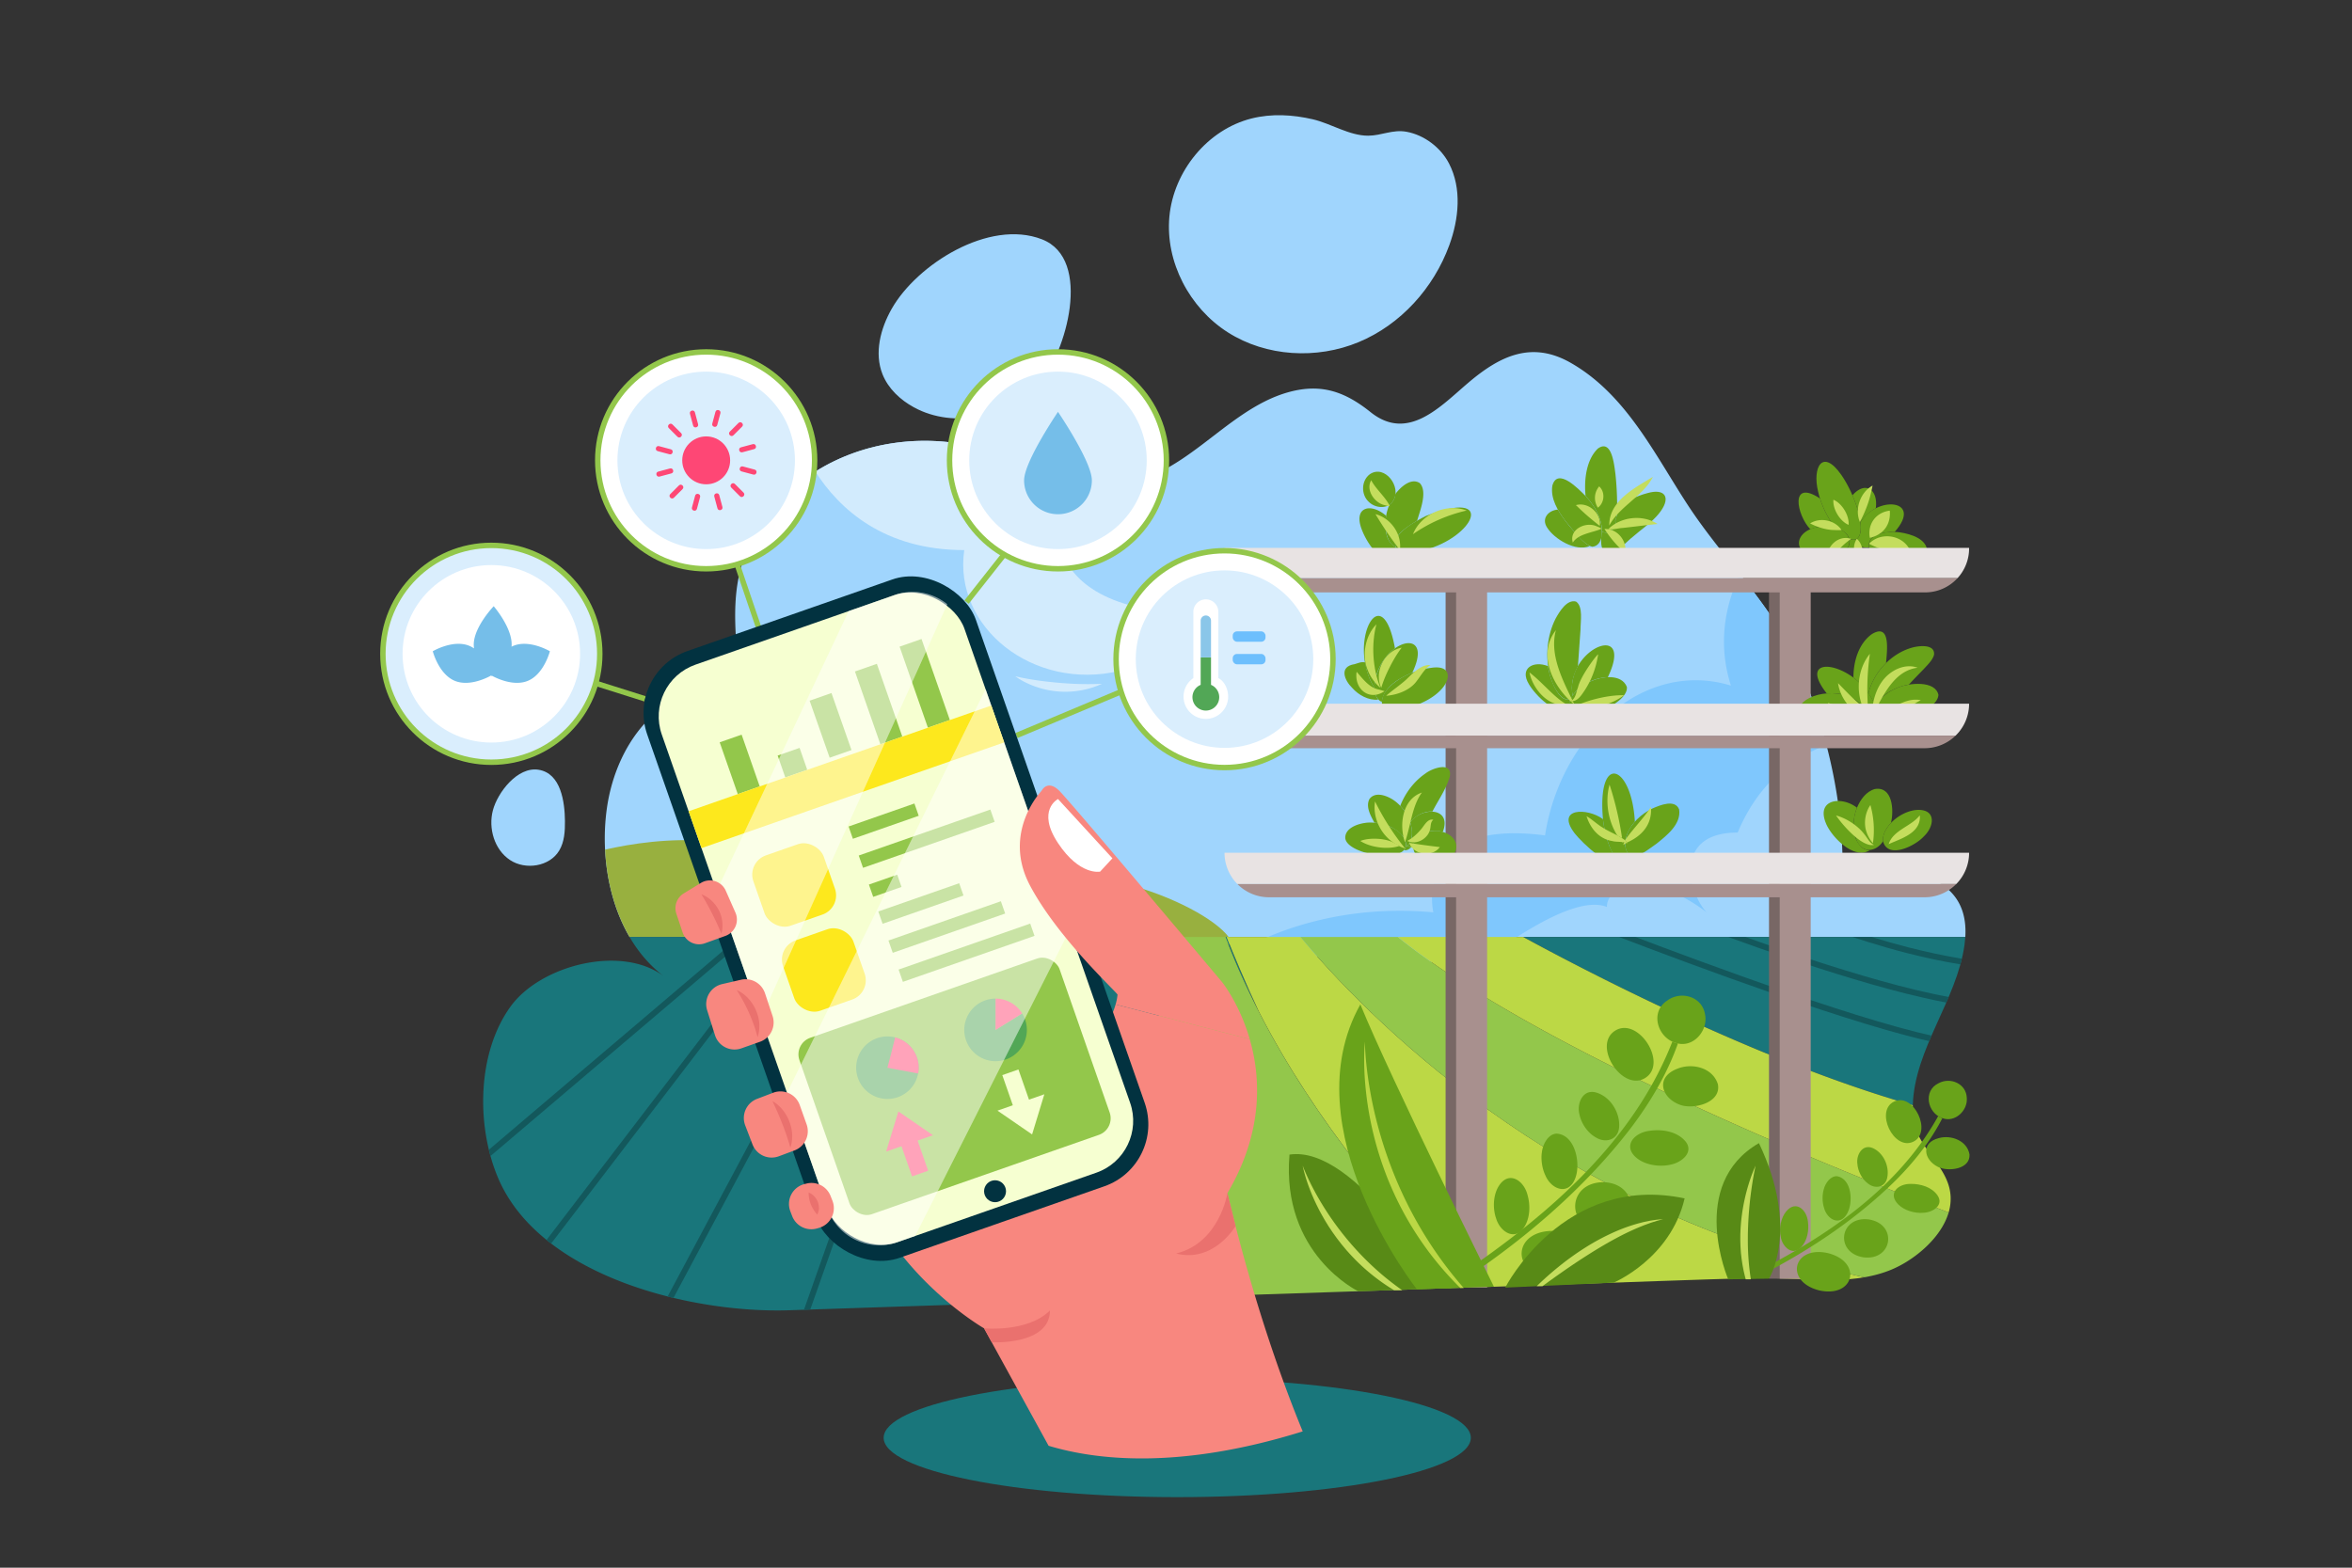 <svg xmlns="http://www.w3.org/2000/svg" id="crop-monitoring-via-mobile-device" viewBox="0 0 6000 4000">
  <rect x="0" y="0" width="6000" height="4000" fill="#333333" stroke="none"/>
  <ellipse cx="3003.18" cy="3668.51" rx="748.93" ry="151.49" style="fill:#19767b"></ellipse>
  <path d="M5013.54,2390.69H1606c-38.6-66.17-58.59-145.16-62.49-222.84a554.3,554.3,0,0,1,4.81-106.61c25.87-179.07,153.89-331.87,339.82-302.34-11.37-155.92-39.93-290.28,59.33-430.4A466.43,466.43,0,0,1,2080,1203.28c126.29-79.59,287.21-99.06,433.6-56.56,29.18,8.48,58.44,19.34,87.86,30.53,75.58,28.77,152.32,59.82,232.22,58.69,181.65-2.57,287.08-188.59,452.48-235.07,84.33-23.69,145.33-1.21,210.2,50.69,0,0,0,0,.07.06,96,76.81,178.51-15.21,250.38-76C3826.68,908,3907.55,869,4007,925.8c140.92,80.47,212.75,231.21,298.05,361.94,40.68,62.34,87.67,119.47,133.33,177.36,57.83,73.3,113.54,147.8,151.61,235.48a1379.64,1379.64,0,0,1,69.24,200.26c26.51,101.39,41.28,206.16,41.3,309.44C4840.38,2210.28,5024.17,2219.54,5013.54,2390.69Z" style="fill:#a0d5fd"></path>
  <path d="M3152,1729.2s-163.83,114.55-295.79-17.42c-220.66,52.23-424.85-111.51-396.4-308.2-204.32,0-318.2-104.08-379.82-200.3,126.28-79.59,287.21-99.07,433.6-56.56,29.18,8.47,58.44,19.33,87.85,30.52,6.66,60,31.8,134.79,113.16,154.69-32.94,84,32.92,186,195.75,218.94C2910.34,1689.19,3152,1729.2,3152,1729.2Z" style="fill:#d2ebfd"></path>
  <path d="M2801.88,1745.09c-2.86.17-6.41.15-10.46.27s-8.68.1-13.74.19c-10.14,0-22.1-.12-35.25-.68s-27.52-1.5-42.55-2.81-29.33-2.89-42.41-4.56-24.89-3.57-34.87-5.32c-19.94-3.51-32.46-6.7-32.46-6.7s2.5,2,7.41,5.24a189.89,189.89,0,0,0,21.63,12,231.34,231.34,0,0,0,78.77,21.45,227.88,227.88,0,0,0,45.17-.59,233.72,233.72,0,0,0,36.13-7.06c5-1.5,9.54-2.81,13.44-4.28s7.25-2.6,9.93-3.79c5.37-2.28,8.28-3.64,8.28-3.64S2807.65,1744.87,2801.88,1745.09Z" style="fill:#d2ebfd"></path>
  <path d="M3144.7,2409.28c-279.15-9.76-517.64-15.48-718.14-18.59-346.46-5.37-579.5-2.93-712.94,0H1606c-38.6-66.17-58.59-145.16-62.49-222.84,126.87-29,412.32-67.52,569.2,121.57,244.32-115.5,319.46-149.78,397.65-16.88,196.53-113.47,553.94,26.16,623.94,118.15C3139.27,2397.16,3142.77,2403.39,3144.7,2409.28Z" style="fill:#98b03f"></path>
  <path d="M4659.22,1900.84c-92.07,35-175.85,102.27-226.33,223.44-170.42,0-121.54,161.09-79,203.61-140.79-107.63-254.68-73-254.68-13.78-56.56-22.69-154.17,28.69-229.09,76.57-55.6,35.55-98.71,69.16-103.26,69.16-10.71,0-610.23-29.09-610.23-29.09s27.52-18.48,78-40.07c84-35.89,231.61-80.42,421.88-62.79,0,0-56-240.54,284.89-196.31,39.5-254.66,251.92-450.47,474.22-382.2-33.36-105.17-16.06-201.72,22.77-284.29,57.83,73.31,113.54,147.8,151.61,235.49A1379.23,1379.23,0,0,1,4659.22,1900.84Z" style="fill:#7fc7fd"></path>
  <path d="M3211.13 2580.79a1906 1906 0 0 1-85-190.11h3.06C3149.05 2440.75 3176.43 2506.11 3211.13 2580.79ZM2910.34 2390.68c40.12 188.68 135.39 595.75 270.48 913.44l-128 4.28L2017.62 3343c-1.51.06-3 .11-4.52.15-248 8.31-636.12-85.41-742.82-338.44-55.57-131.8-53.7-318.34 32.58-437.1 75.84-104.39 282-158.65 391-76.43-.06-.06-.15-.11-.23-.18-35.93-27.13-65-61.55-87.59-100.36Z" style="fill:#19767b"></path>
  <path d="M2004 2390.68h-18.75l-591 773.06q5.76 4.68 11.7 9.21l348.65-456.06Q1879.23 2553.73 2004 2390.68ZM1251.27 2949.67l215.6-183.23 332.48-282.56c34.38-29.41 69.12-58.42 103.43-87.89a6.32 6.32 0 0 0 2.46-5.31h-19.31l-77.67 66q-280.54 238.47-561.16 476.89Q1249.07 2941.7 1251.27 2949.67ZM2402.17 2390.68H2386.3q-167.65 475.64-335.37 951.25l16.06-.54Q2234.59 2866 2402.17 2390.68ZM2084.33 2625.92q62.74-117.66 125.63-235.24h-17L1703.11 3308q7.52 1.91 15 3.7Z" style="fill:#13585c"></path>
  <path d="M5013.54,2390.68q-.59,9.39-1.95,19.44c-19.49,141.71-127.59,265.38-132,409.8-385.89-110.27-813.91-331.29-994.06-429.24Z" style="fill:#19767b"></path>
  <path d="M4927.34 2642.45c-12.1-2.7-24.17-5.6-36.2-8.61-33.58-8.41-66.92-17.78-100.11-27.59-37.58-11.11-75-22.83-112.24-34.9q-59.31-19.2-118.26-39.5-59.23-20.31-118.2-41.39-56.13-20-112.05-40.59-50-18.36-99.81-37.08-29.25-11-58.45-22.11h-41.89q37.08 14.22 74.24 28.25 47.85 18.06 95.83 35.79 54.71 20.22 109.58 40 58.52 21 117.25 41.45 59.25 20.55 118.81 40.22 57 18.75 114.3 36.29c34.55 10.49 69.23 20.56 104.14 29.77 18.94 5 38 9.76 57.08 14Q4924.3 2649.44 4927.34 2642.45ZM4932 2536c-60.59-12.93-120.47-29.18-179.9-46.65-59.67-17.53-118.91-36.49-177.86-56.31q-61-20.53-121.6-42.33h-43.91l10.53 3.85q66.11 24.12 132.73 46.76c58.12 19.76 116.53 38.68 175.33 56.32 60 18 120.41 34.8 181.51 48.61 18.59 4.2 37.33 8.25 56.19 11.8q3.07-7 6.07-14.12C4958.05 2541.44 4945 2538.75 4932 2536ZM4870.19 2417.68q-48.21-12.27-95.79-27h-48.91c13.12 4.4 26.3 8.61 39.49 12.74 65.47 20.5 132 37.79 199.44 50.68q18.26 3.49 36.6 6.51 2-7.2 3.72-14.47C4959.49 2438.73 4914.6 2429 4870.19 2417.68Z" style="fill:#13585c"></path>
  <path d="M4756.24,3259c-92.55,16-194.84-.52-285.61,2-160.35,4.47-320.67,10.72-481,16.09l-248,8.29c-180-179.73-385.85-422.46-530.47-704.57-34.7-74.68-62.08-140-82-190.11h188.32C3475.25,2580.23,3963.27,3091.43,4756.24,3259Z" style="fill:#bcd845"></path>
  <path d="M4971.06,3093.62c-14.48,49.54-57.27,93.62-102.16,122.59a280.43,280.43,0,0,1-42.81,22.85c-22.37,9.42-45.78,15.76-69.85,19.91-793-167.54-1281-678.74-1438.76-868.29h248.4C3927,2681.65,4701.34,2990.79,4971.06,3093.62Z" style="fill:#93c74b"></path>
  <path d="M4971.06,3093.62c-269.72-102.83-1044.09-412-1405.18-702.94h319.68c180.15,98,608.17,319,994.06,429.24-.26,8.75-.15,17.57.4,26.48,4.16,69.1,67.46,111.73,89,172a118.58,118.58,0,0,1,6.8,30.86A122.26,122.26,0,0,1,4971.06,3093.62Z" style="fill:#bcd845"></path>
  <path d="M3741.6,3285.36l-78.84,2.65-481.94,16.11c-135.09-317.69-230.36-724.76-270.48-913.44H3126.1a1906,1906,0,0,0,85,190.11C3355.75,2862.9,3561.64,3105.63,3741.6,3285.36Z" style="fill:#93c74b"></path>
  <rect width="79.04" height="1757.83" x="4512.76" y="1504.77" style="fill:#786765"></rect>
  <rect width="79.04" height="1757.83" x="4540.11" y="1504.77" style="fill:#a8908e"></rect>
  <rect width="79.04" height="1780.59" x="3687.77" y="1504.77" style="fill:#786765"></rect>
  <rect width="79.04" height="1780.59" x="3714.61" y="1504.77" style="fill:#a8908e"></rect>
  <path d="M4086.67 1356.43c0 1.16-.08 2.32-.15 3.48.26-1.06.53-2.12.83-3.18ZM4749.61 2162c-27-24.89-25-68.69-12.39-101-38.3-30.31-104.31-22.64-79.63 38.65 13.54 35.21 73.05 96.3 112.61 69.3A29.46 29.46 0 0 1 4749.61 2162Z" style="fill:#69a31a"></path>
  <path d="M4807.67,2123.61c3.34-7.85,9.37-16.68,16.19-23.79,7.93-31.54,4.66-93.91-40.76-86.65-22.39,6.09-37.27,27-45.88,47.76-10.4,26-12.56,56.54-1.54,82,14.42,34.42,48.58,32.76,68,3.72C4802.75,2139.78,4804.09,2131.87,4807.67,2123.61Z" style="fill:#69a31a"></path>
  <path d="M4893.46 2066.41c-25 .4-52.25 15-69.6 33.41-12 12.64-22.31 30.44-20.13 46.82 12.45 46.6 82.67 11.52 104-12.54C4934 2109.57 4940.28 2066.1 4893.46 2066.41ZM4766.38 1769c7.18-29.09 23.34-56.07 45-77.28 2.24-29.5 13-104.12-36.77-73.4-33.76 24.78-46.53 70.08-46.49 110.58A178.69 178.69 0 0 1 4766.38 1769Z" style="fill:#69a31a"></path>
  <path d="M4802.35,1701.22c-17.22,19.84-29.78,42.71-36,67.76a145.54,145.54,0,0,1,16.4,30.6c18.88-28.49,53.09-47.11,87-52.94,12.33-13.68,25.5-26.79,38-39.78,10.64-11.63,22-22.22,26-36,3.07-28.07-37.88-23.44-55.78-18.48C4848.72,1660.44,4822.57,1678.36,4802.35,1701.22Z" style="fill:#69a31a"></path>
  <path d="M4778.34,1838.62c-9.15-10.85-2.86-27.94,4.44-39-40.25-107.94-208.95-139.8-122.76-30.36,25.1-2,51.93,2.49,72.81,16.44,23.05,14.34,32.67,43.77,1.3,54.36,14.29,9.84,41.47,25.36,52.09,4.13A20.76,20.76,0,0,1,4778.34,1838.62Z" style="fill:#69a31a"></path>
  <path d="M4945.05 1773.28c-8.16-38.16-75.76-30.64-103.54-18.83-28.69 10.19-83.15 51.08-63.17 84.18 21.83 19.79 67.58-.8 92.54-9.23C4894.89 1818.66 4942.57 1802.55 4945.05 1773.28ZM4742.62 1835.85c31.75-21.34-8.05-55.31-32.67-61.18-29.47-9.73-67.09-7.3-94.39 6.3-50.2 25.93-15.08 59.64 26 65.46C4675.29 1851.44 4712.51 1851.31 4742.62 1835.85ZM4089.21 2089.94v0c-39.58-29.31-122-29.17-72.24 36.31 18.79 23.84 94.31 97.86 124.72 72.28C4119.72 2200.36 4096.29 2152 4089.21 2089.94Z" style="fill:#69a31a"></path>
  <path d="M4155.22,2180.05c-20.55-24.83-3.3-62.25,15.36-83.61-8.31-145.74-96.51-177.91-81.38-6.54,7.91,67.19,39.5,141.23,70.18,93.17A18.34,18.34,0,0,1,4155.22,2180.05Z" style="fill:#69a31a"></path>
  <path d="M4283.52 2065.27c-10.59-26.85-48.61-10.9-67.93-2.5-28.33 13.72-55.27 37.8-65.57 68.48-5.16 15.76-6.85 36.22 5.2 48.8 16.7 16.88 54.58-17 70.53-27.26C4251.91 2131.68 4289.18 2102.93 4283.52 2065.27ZM4003 1806c-1.06-8.15.9-16.51 4.73-24.45-31 19.34-57.31-58.95-58.49-81.8-37.05-14.86-74 4.9-49 45.92C3915.25 1771.94 3971.3 1831.12 4003 1806Z" style="fill:#69a31a"></path>
  <path d="M3953.8,1722.72c5,18.55,13.25,37.91,26.1,51.84,10.68,11.73,26,15.69,32.12-.48-5.75-25.49.89-50.43,13.3-74,1.95-29.81,4.67-64,6.6-93.53-.18-20.54,7.31-58.79-11.33-71.62-23.13-6.49-42.34,25.44-52.21,43.4C3946.56,1620.93,3941.42,1676,3953.8,1722.72Z" style="fill:#69a31a"></path>
  <path d="M4010.06,1751.39a74.79,74.79,0,0,0,2,22.69c20.48-28,55.35-44.6,89.61-46.19C4167.14,1590.71,4014.5,1647,4010.06,1751.39Z" style="fill:#69a31a"></path>
  <path d="M4058.33 1738.15c-27.82 11.31-73.13 49-48.94 81 11.15 8.45 26.69 2 39.35 3 14.33.14 28.9-4.44 42.35-10.5 21-9.69 62.14-34 59.09-59C4136.44 1718.39 4086 1725.66 4058.33 1738.15ZM3449.55 1755.24c16.27 18.3 41.47 32.39 66.4 29.87-7-8.25-9.07-19.26-9.41-30.16-13.1-19.45-20-41.1-24.21-64.76-9.71-2.35-17.87 1.93-26.76 4.44C3415.38 1700.68 3429.2 1735.3 3449.55 1755.24Z" style="fill:#69a31a"></path>
  <path d="M3496.84,1737.92a117.8,117.8,0,0,0,9.7,17c-.46-38,21.58-78.34,52.08-100.64C3526.1,1475,3443.37,1626.45,3496.84,1737.92Z" style="fill:#69a31a"></path>
  <path d="M3523.83,1693.61c-15,25.48-31.26,81,1.05,97.61,4.57-37.87,44.87-61.69,77.93-74.83C3650.83,1616.5,3563.9,1623.15,3523.83,1693.61Z" style="fill:#69a31a"></path>
  <path d="M3574.72 1729.67c-24.6 15-55.9 40.38-48.24 71.45 12.35 24.4 61 6.19 82-.2 22.7-8.22 46.2-20.21 63.66-37.13 31.65-30.3 30.56-67.71-20.88-59.8C3626.2 1707 3597.63 1716.47 3574.72 1729.67ZM3597.42 2097.88c13.52-16.49 35.7-28.53 56.65-27.24 15.59-30 34.84-56.63 44.26-88.71 7.91-40-44-22.39-61.93-8.39-28.67 19.52-51.18 49.11-64.34 82.5A113.22 113.22 0 0 1 3597.42 2097.88ZM3589.83 2157.56a21.12 21.12 0 0 1-3.38 2.14 20.68 20.68 0 0 1-4.72 9.38c6.63 1.44 12.42-1.64 18.35-7.31A22 22 0 0 1 3589.83 2157.56Z" style="fill:#69a31a"></path>
  <path d="M3659.3,2120a71.8,71.8,0,0,1,21.31,2.67c24.35-63.32-53.34-64.72-83.19-24.77,6.12,19.3,8.86,45.19-7.59,59.68,4.45,3.45,10.15,4.68,15.64,4.55C3604.47,2139.43,3628.8,2120.69,3659.3,2120Z" style="fill:#69a31a"></path>
  <path d="M3550.55,2111.43c17.74,9.48,39,26.23,35.9,48.27,15-8.33,16.93-28.5,15-44.2-3.5-28.12-21.34-56.08-44.62-72.76-17.22-12.23-47.88-24.37-63.11-4.34-10.63,19.67,2.89,43,12.5,60.75A119.31,119.31,0,0,1,3550.55,2111.43Z" style="fill:#69a31a"></path>
  <path d="M3586.45 2159.7c2.18-45.27-67.85-66.14-104.87-59.9-20.83 3-51.31 14.42-49.71 39.29C3437.06 2179.12 3575.85 2203.46 3586.45 2159.7ZM3680.61 2122.65c-30.88-10.61-77.93 9.41-75.14 39.46 2.21 51.92 110.6 49.09 109.46-3.1C3714.57 2142.33 3700.43 2128.32 3680.61 2122.65ZM3576.24 1409.77c-7.08-2.27-13.18-6.56-16-14.19-27.25-14-28.25-52.41-24.15-79.5-39.31-34.19-84.4-22.64-62.24 34.91 10.3 26.81 28.07 53.39 49.85 72.2 21.34 19.87 52.17 22.65 55.81-12.86A11.1 11.1 0 0 1 3576.24 1409.77Z" style="fill:#69a31a"></path>
  <path d="M3534.48,1345.48c1.64,18.62,7.32,42.14,25.8,50.1-9.15-30.42,33.71-53.14,55-67.5,7.44-25.6,27-73.75,6.58-95.42-22.18-14.64-49,10.2-62.2,27.67-1,11-6.28,21.54-15.49,27.67A130,130,0,0,0,3534.48,1345.48Z" style="fill:#69a31a"></path>
  <path d="M3554 1277.82c22.69-34.94-21.51-94.14-59.89-67.58-21.73 16.6-22.24 51.55-2.79 69.81C3507.59 1296.94 3540.59 1300.29 3554 1277.82ZM4124.86 1307.27c.83 15-7.27 16.83-2.55 30.12-5.36 14.11-18.6 26.87-35 19.34-5.16 19.61-6 58.84 20.75 59.75 12.4-2.37 20.72-14.58 30.35-22.8 14.22-13.42 27-24.65 43.27-37.61 19.46-15.4 40.53-31.66 55-51.93 26.22-36.92 8.77-58.06-33.36-46.12-28.08 7.18-55.66 20.7-78.17 40.47C4125.15 1301.48 4124.94 1304.43 4124.86 1307.27ZM3946.28 1345.39c18.59 30.35 73.7 63.09 109 47.83-16.92-9.69-26.8-23.34-40.69-38.12-14.46-16.74-29.52-35.06-40.37-54.86C3950.13 1301.94 3931.74 1322.77 3946.28 1345.39Z" style="fill:#69a31a"></path>
  <path d="M4070,1299.32c10,17.47,16.78,36.94,16.67,57.11,16.35,8,29.62-4.3,35.51-18.4.37-3.06-2.17-5.88-1.49-9.83,4.81-12.14,4.55-25.63,4.63-38.88a762.61,762.61,0,0,0-4.32-80c-3.27-24.2-9.4-90.11-44.85-64.73-29.52,28.45-35.46,79.35-31.34,120.9A191.19,191.19,0,0,1,4070,1299.32Z" style="fill:#69a31a"></path>
  <path d="M3993.63 1329.59c15.78 18.48 46.21 61.32 68.42 65.46 28.82-3 26.93-44.3 20.83-65.51-6.59-23.86-21.47-46.09-38.07-64-17.89-17.9-71.52-73.94-84.68-26.56C3954.62 1272.2 3974.47 1304 3993.63 1329.59ZM4743.61 1318.49c1 4.91 1.83 9.59 2.4 14.07 8.75-13.9 24-28 39.28-35.72 6.33-48.54-27-70.6-59.72-33.08C4733.64 1282.54 4739.52 1299.78 4743.61 1318.49ZM4735.33 1379.39c-.33-1.12-.59-2.29-.82-3.5-4.66 2-10.38 1.74-16.73-.64 3.11 11.9-2.31 22.9-12.8 31.59 15.24 3.37 39.57 5.41 46.61-10.94C4743.59 1393.62 4737.79 1387.82 4735.33 1379.39ZM4682.45 1346.64c-17.36-21-31.29-48-39.66-74.83-77.71-51.06-59.7 42.22-24.51 78.73C4636.29 1342.49 4663.28 1340.88 4682.45 1346.64Z" style="fill:#69a31a"></path>
  <path d="M4746,1332.56c2.62,20.31.26,38.26-11.5,43.33,2.12,16.46,18.63,23.86,33.52,20.63-5.68-31.87,38.23-40.44,65.3-39.3C4906.84,1274,4788.28,1263.43,4746,1332.56Z" style="fill:#69a31a"></path>
  <path d="M4672.32,1333.21c3.34,4.82,6.7,9.3,10.13,13.43,18.37,5.16,31.88,15.67,35.33,28.61,40.24,13.28,29.55-49.26,21.38-74.19-8.88-30-23.92-63.34-41.68-89-48.5-69.69-74.49-19.34-59.48,42C4643.93,1281.16,4656.93,1310.91,4672.32,1333.21Z" style="fill:#69a31a"></path>
  <path d="M4655.25 1423.68c86.37-5.31 82.12-82.58-3.36-80.43C4572.2 1346.12 4563.15 1424.09 4655.25 1423.68ZM4793.93 1362.41c-31.29 9.64-35 38.1-9.38 56.14 30.32 24.75 119.61 34.94 131.66-12.69-1.27-30.22-39.52-43-69.4-47.54C4829.38 1355.91 4808.31 1357.18 4793.93 1362.41ZM3638.54 1316.06c-26.15 12.79-105.19 54.17-71.55 88.9 10.4 8.58 15.49 3.91 26.84 2.6 13.09 3.49 26.05-.46 39.34-3.92C3759.53 1371.59 3820.23 1245.5 3638.54 1316.06Z" style="fill:#69a31a"></path>
  <path d="M3489.4,1710.71c6.52,16.86,19.12,34,32,44.06-19.84-48.65-23.73-111.16-10.09-161.89C3482.64,1621.49,3473,1672.85,3489.4,1710.71Z" style="fill:#c4dd5d"></path>
  <path d="M3545.57 1701.61c8.73-17.25 18.78-34.29 30.17-49.12-43.67 7.93-71.41 62.47-52.12 102.44C3528.92 1737 3536.75 1718.85 3545.57 1701.61ZM3517.56 1759.38c-24.86-4.59-41.45-28-56.76-45.3-6.72 43.68 31.93 76.05 71.28 49.45C3528.73 1762.44 3522.82 1760.92 3517.56 1759.38ZM3647.77 1696.8c-23.22-.83-43.1 20.51-59 35.76-16.11 15.09-37.33 29-52.63 42.64 26.95-1.7 60.76-13.5 77.86-37.43 11-14.06 20.45-31.81 35.26-40.88ZM4016 1797.24c.16.33-1.91-4.34-3.8-8.33a16.78 16.78 0 0 1-4.89-.3 22.89 22.89 0 0 0 3.69-2.24c-25.68-53.25-58.6-117-41.84-178.46C3920.16 1670.08 3962.88 1755 4016 1797.24ZM3981.42 1787.42c-27-20.39-53-51.56-79.7-71.62 8.41 42.3 48.54 89.62 95.74 82.22A182 182 0 0 1 3981.42 1787.42Z" style="fill:#c4dd5d"></path>
  <path d="m4008.61 1787.92-1.32.69c16.35 2.68 27.1-15 35.21-27a223.75 223.75 0 0 0 13.55-23.81 234.34 234.34 0 0 0 20.83-68c-2.26-1.14-45.3 55.66-51.24 83.59C4020.92 1765.2 4020.18 1781 4008.61 1787.92ZM4137 1773.91c-41.24.1-99.84 15.62-135.43 36.12 43.52 6.58 106.42-9.51 141.43-36.19C4143 1773.84 4140.84 1773.79 4137 1773.91ZM4775 1830.41l-.65-.31-.23.38s0-.17 0-.48c-.51-.24-2.13-1.06-2.07-1-.14 0 1.6-.32 2.13-.41.07-1.46.29-4.88.49-7.29-2.72-1.81-5.81-4-8.64-6.06.33 4.44 1.45 13.31 1.7 16.54a83 83 0 0 0 17.11 1.83A44.82 44.82 0 0 1 4775 1830.41Z" style="fill:#c4dd5d"></path>
  <path d="M4775.35 1828.35a75.15 75.15 0 0 0 7.63-1.84q-2.3-1.37-4.9-3C4777.06 1825.35 4776 1827.23 4775.35 1828.35ZM4761.76 1823.33c-8.16-14.36-8.65-20-23.06-30.84-17.42-15.75-34.43-33.79-49.78-49.39 5.44 39.43 37.43 80.92 78.64 88.62C4766.92 1830.91 4763.31 1825.72 4761.76 1823.33Z" style="fill:#c4dd5d"></path>
  <path d="M4763 1835.46a543.54 543.54 0 0 0-100-42c20 35.81 66.91 55.85 106.62 45.59C4769.8 1839.15 4764.6 1836.26 4763 1835.46ZM4766.63 1821.63a635.6 635.6 0 0 1 3.52-153.43c-36.93 45-38 117.63-2.39 163.78C4767.7 1830.9 4767 1824.61 4766.63 1821.63ZM4774.34 1830.1l-.21-.1c0 .31 0 .48 0 .48ZM4774.19 1828.56l1.16-.21c26.24-47.73 53.88-116.8 116.54-124.64-32.88-12-69.73 6.65-89.76 33.68S4775.94 1798.07 4774.19 1828.56Z" style="fill:#c4dd5d"></path>
  <path d="M4898.55 1786.22c-45.58-8.09-84 35.63-126.49 42.75 45.85 22.82 90.59-23.28 127.93-42.49ZM4761.72 2123.61c3.27 9.87 9.49 20.65 16.18 27.74a237.28 237.28 0 0 0-6.44-97.29C4757.91 2073.09 4753.64 2101.25 4761.72 2123.61ZM4778.06 2154.47c-9.42-5.65-13.83-15.57-21.86-25.56-17.47-23.26-47.58-41.78-72.41-48.21 14.67 22.06 65.69 82 96.85 75.12C4780.39 2155.69 4778.72 2154.9 4778.06 2154.47ZM4897.75 2085.1a33.54 33.54 0 0 0-.48-4.72c-20.65 27.81-68.09 37.49-79.19 73.45C4848.48 2140 4897.18 2126.75 4897.75 2085.1ZM4139.7 2150.85s-.08-.76-.25-2.15l-1.69-.16C4139 2150.05 4139.7 2150.85 4139.7 2150.85ZM4136.72 2137.64c.43.24.84.49 1.25.74a835.31 835.31 0 0 0-32-136.5c-11.63 42.5-4 92.67 19.93 130C4129.49 2133.75 4133.24 2135.67 4136.72 2137.64ZM4143 2149.25a38.29 38.29 0 0 0-1.85 6.87c2.13-1.64 4.74-3.6 7.29-5.18A24.55 24.55 0 0 0 4143 2149.25ZM4211.88 2064.09c-.21-3.32-.46-5.12-.46-5.12-17.17 27.66-46.58 56.73-66 84.9a21.89 21.89 0 0 1 4.66 6.07C4186.93 2133.93 4213.15 2106 4211.88 2064.09Z" style="fill:#c4dd5d"></path>
  <path d="M4145.41 2143.87c-17.2-13.3-38.86-20.33-57.24-32.42-14.13-8.44-27.54-21.51-40.87-28.88 9.68 30.66 31.29 57.76 65.26 63.29 13 3.59 26.78.09 38.48 6.42A20.68 20.68 0 0 0 4145.41 2143.87ZM3595.66 2107.48c6.93-28.71 14-61.49 31.64-85.24-50.16 16.87-58.72 83.21-43.08 126.59C3588.42 2137.29 3592.25 2121.56 3595.66 2107.48ZM3578.63 2157.56a645.74 645.74 0 0 1-70.87-112.63c-7.52 46 20.46 95.85 62.55 113.43l-1.35.4a105.5 105.5 0 0 0 15.4 5.92C3584.61 2164.93 3580.08 2159.23 3578.63 2157.56Z" style="fill:#c4dd5d"></path>
  <path d="M3556.48 2150.75c-22.32-12.67-64.89-13.92-86.19-5 25 16.65 70.88 22.74 100 12.6A102.7 102.7 0 0 0 3556.48 2150.75ZM3669.35 2160.9c-24.49-2.93-50.46-6.3-74.69-10.46 11.16 31.33 59.16 37.93 78.37 10.79C3673 2161.23 3671.64 2161.06 3669.35 2160.9ZM3604.43 2149.14c18.82 1.21 39.72-13.72 43.81-33.2 2.08-8.53.77-19 8.25-24.08-14.21-4.34-23.14 14.72-31 23.67-9.9 11.8-22.34 23.37-35.69 30.09A36.68 36.68 0 0 0 3604.43 2149.14ZM4770 1372.28c34.53-7.67 53.93-34.18 50.92-69.35C4785.42 1307.34 4763.61 1337.13 4770 1372.28ZM4870.82 1400.53c-20.2-36.64-74.13-43.34-102.71-13.12 34.44 18.63 66.52 24 105.14 17.71A50.4 50.4 0 0 0 4870.82 1400.53ZM4718.31 1373.84c-36-8.75-69.52 32.89-52.52 66 11.75-24.63 33.7-49.82 56.48-64.83A35.09 35.09 0 0 0 4718.31 1373.84ZM4736.86 1374.79c-12.24 17.94-8.78 45.29 7.26 59.61C4756.37 1416.46 4752.9 1389.11 4736.86 1374.79ZM4678.49 1352.41c5.95.26 14.09.38 19.37 0-16.56-25.29-54.85-33.33-80.19-16.85C4635.91 1344.83 4657.68 1352 4678.49 1352.41ZM4715.77 1339.24c2.24-23.81-16.85-55.15-38.68-64.15C4674.86 1298.9 4693.94 1330.23 4715.77 1339.24ZM4772 1261.2c1.67-6.92 3.88-16 5-22.27-31.38 17.11-46.35 60.14-32.37 93C4755.9 1310.23 4766.42 1285.34 4772 1261.2ZM4105.32 1340.92c25.32-48.25 86.76-75.48 111.25-124.07C4171.17 1244.34 4104.11 1278.35 4105.32 1340.92ZM4224 1334.26c-37.79-21.71-90.59-14.82-121.39 16 12.38 1.82 25.23-2.7 38.07-3.31 28.54-3.1 59.75-7.26 88-9.94C4228.66 1337.06 4227 1336 4224 1334.26Z" style="fill:#c4dd5d"></path>
  <path d="M4102.59 1350.31a50 50 0 0 0-9.53-.65 282.14 282.14 0 0 0 52.57 61.3C4151.3 1383.74 4130.24 1354.12 4102.59 1350.31ZM4072.7 1342.71c-27.49-12.43-70.58 7.85-60.44 41.75 14.57-23.12 50.66-24.93 73.64-35.61A75.23 75.23 0 0 0 4072.7 1342.71ZM4024.28 1292.68c17.41 17.35 37.36 34 56.58 49.1 4.8-32.07-29.58-62-60.69-52.89C4020 1288.81 4023.21 1291.78 4024.28 1292.68ZM4081.46 1243c-1.1-1.35-1.83-2.07-1.83-2.07a45.24 45.24 0 0 0-3.38 54.39C4092.38 1283.6 4095.31 1257.76 4081.46 1243ZM3735.53 1300.63c-50.49-15.66-111.55 13.28-131 62.31a394.48 394.48 0 0 1 137.06-60.33S3739.47 1301.83 3735.53 1300.63ZM3571.39 1385.89c-2.79-33.92-29.61-65.79-62.49-74a924.06 924.06 0 0 0 62.4 91.68A80.1 80.1 0 0 0 3571.39 1385.89ZM3532.12 1288.89a76.07 76.07 0 0 0 13.46 2.86c-10.83-23.7-35.78-43.44-47.56-66.4C3483.33 1250.11 3506.39 1283.17 3532.12 1288.89Z" style="fill:#c4dd5d"></path>
  <path d="M5023.23,2175.79H3123.78a113.21,113.21,0,0,0,32.82,79.86H4990.42A113.25,113.25,0,0,0,5023.23,2175.79Z" style="fill:#e8e3e3"></path>
  <path d="M3156.6,2255.65a113.24,113.24,0,0,0,80.8,33.76H4909.61a113.28,113.28,0,0,0,80.81-33.76Z" style="fill:#a8908e"></path>
  <path d="M5023.23,1795.45H3123.78a113.28,113.28,0,0,0,34.44,81.47H4988.8A113.32,113.32,0,0,0,5023.23,1795.45Z" style="fill:#e8e3e3"></path>
  <path d="M3158.22,1876.92a113.24,113.24,0,0,0,79.18,32.15H4909.61a113.28,113.28,0,0,0,79.19-32.15Z" style="fill:#a8908e"></path>
  <path d="M5023.23,1399.15v-1.23H3123.78v1.23a112,112,0,0,0,29.58,76H4993.65A112,112,0,0,0,5023.23,1399.15Z" style="fill:#e8e3e3"></path>
  <path d="M3153.36,1475.13a112.1,112.1,0,0,0,82.81,36.41H4910.84a112.07,112.07,0,0,0,82.81-36.41Z" style="fill:#a8908e"></path>
  <path d="M3192.43 302.37c-112.47 28.36-198.68 134.91-209.32 250.4s51.29 233 149.18 295.25 226.72 69.45 333.8 24.86 191.15-138 231-247c24.61-67.25 32.37-145.08-.58-208.66-21.16-40.83-62.95-72.64-108.37-81-35.43-6.51-63.73 9.9-98 10-47.76.18-94.5-30.89-140.77-41.74C3297.85 292.49 3244.08 289.35 3192.43 302.37ZM2274.72 787.93c-28.73 50.63-44.94 113.1-23.34 167.15 14.64 36.64 45.24 65.24 79.86 84.15 103.22 56.37 242.69 25.46 320.83-62.43 66.77-75.11 136.15-315.55 6.07-366.14C2522.89 558.06 2338.83 675 2274.72 787.93ZM1257.45 2067.25c-12.25 46.16 3.67 100.52 43.41 127s101.34 16.88 125.79-24.14c13.28-22.29 14.82-49.49 14.54-75.42-.51-46.83-9.46-121.72-67.55-130.69C1319.85 1955.69 1269.37 2022.32 1257.45 2067.25Z" style="fill:#a0d5fd"></path>
  <path d="M3323.23,3652.24c-312.8,97.65-525.29,73.72-648.26,36.68L2510.4,3389.3S2240.34,3234.51,2174.47,2948,2573,2639.6,2573,2639.6L2812,2945.75a554.88,554.88,0,0,1-17.77-53.21c-47.22-170.9,30-254.36,51.67-329.73l342.21,88.65c28.2,97.62,35.28,236.61-56.95,392.86.15.65.31,1.28.47,1.93C3198.52,3326.83,3274.62,3534.25,3323.23,3652.24Z" style="fill:#f8877f"></path>
  <rect width="13.86" height="132.06" x="1575.73" y="1697.32" style="fill:#93c74b" transform="rotate(-72.46 1582.548 1763.326)"></rect>
  <rect width="13.86" height="173.93" x="1902.22" y="1437.16" style="fill:#93c74b" transform="rotate(-18.77 1909.253 1524.189)"></rect>
  <rect width="154.89" height="13.86" x="2436.28" y="1468.72" style="fill:#93c74b" transform="rotate(-51.73 2513.554 1475.643)"></rect>
  <rect width="289.57" height="13.86" x="2581.57" y="1814.03" style="fill:#93c74b" transform="rotate(-22.74 2725.975 1820.81)"></rect>
  <rect width="888.05" height="1640.09" x="1841.61" y="1523.8" rx="167.38" style="fill:#023240" transform="rotate(-19.26 2285.9 2344.053)"></rect>
  <rect width="817.91" height="1561.05" x="1876.68" y="1563.32" rx="139.97" style="fill:#f6ffd1" transform="rotate(-19.26 2285.9 2344.053)"></rect>
  <circle cx="2538.39" cy="3039.47" r="27.99" style="fill:#023240"></circle>
  <rect width="59.28" height="139.97" x="1857.41" y="1880.25" style="fill:#93c74b" transform="rotate(-19.26 1887.28 1950.395)"></rect>
  <rect width="59.28" height="59.28" x="1991.97" y="1916.31" style="fill:#93c74b" transform="rotate(-19.26 2021.85 1946.125)"></rect>
  <rect width="59.28" height="154.79" x="2097.47" y="1781.11" style="fill:#93c74b" transform="matrix(.94 -.33 .33 .94 -494.02 805.75)"></rect>
  <rect width="59.28" height="196.78" x="2211.79" y="1697.92" style="fill:#93c74b" transform="rotate(-19.26 2241.692 1796.467)"></rect>
  <rect width="59.28" height="219.01" x="2329.37" y="1633.94" style="fill:#93c74b" transform="rotate(-19.26 2359.286 1743.6)"></rect>
  <rect width="817.91" height="99.62" x="1750.24" y="1932.22" style="fill:#fde81d" transform="rotate(-19.26 2159.458 1982.207)"></rect>
  <rect width="190.19" height="190.19" x="1930.89" y="2162.87" rx="51.87" style="fill:#fde81d" transform="rotate(-19.26 2026.234 2258.157)"></rect>
  <rect width="190.19" height="190.19" x="2006.67" y="2379.72" rx="51.87" style="fill:#fde81d" transform="rotate(-19.26 2102.028 2475.046)"></rect>
  <rect width="177.84" height="33.24" x="2165.33" y="2078.45" style="fill:#93c74b" transform="rotate(-19.26 2254.537 2095.26)"></rect>
  <rect width="355.68" height="33.24" x="2186.24" y="2123.2" style="fill:#93c74b" transform="rotate(-19.26 2364.362 2139.998)"></rect>
  <rect width="76.57" height="33.24" x="2219.95" y="2243.32" style="fill:#93c74b" transform="rotate(-19.26 2258.516 2260.13)"></rect>
  <rect width="218.6" height="33.24" x="2239.97" y="2288.58" style="fill:#93c74b" transform="rotate(-19.26 2349.544 2305.406)"></rect>
  <rect width="303.81" height="33.24" x="2263.48" y="2348.61" style="fill:#93c74b" transform="rotate(-19.26 2415.665 2365.434)"></rect>
  <rect width="355.68" height="33.24" x="2287.91" y="2414.13" style="fill:#93c74b" transform="rotate(-19.26 2466.06 2430.95)"></rect>
  <rect width="703.05" height="476.71" x="2083.63" y="2533.36" rx="44.73" style="fill:#93c74b" transform="rotate(-19.26 2435.452 2771.968)"></rect>
  <path d="M2339.17,2698a79.77,79.77,0,1,1-8.49-17.29A79.49,79.49,0,0,1,2339.17,2698Z" style="fill:#52a756"></path>
  <path d="M2339.17,2698a79.49,79.49,0,0,1,3.12,41l-78.52-14.66s11.71-43.19,19.71-77.4a79.77,79.77,0,0,1,55.69,51.06Z" style="fill:#fe4775"></path>
  <path d="M2539.69,2627.87l.08-79.88a79.84,79.84,0,1,0,67.83,37.83Z" style="fill:#52a756"></path>
  <path d="M2607.6,2585.82c-.33-.53-.65-1.06-1-1.58a80,80,0,0,0-66.84-36.25l-.08,79.88Z" style="fill:#fe4775"></path>
  <polygon points="2380.05 2896.55 2291.76 2835.83 2260.51 2938.33 2299.68 2924.64 2326.57 3001.59 2367.76 2987.19 2340.87 2910.24 2380.05 2896.55" style="fill:#fe4775"></polygon>
  <polygon points="2544.59 2833.82 2632.88 2894.54 2664.13 2792.05 2624.96 2805.73 2598.07 2728.79 2556.88 2743.18 2583.76 2820.13 2544.59 2833.82" style="fill:#f6ffd1"></polygon>
  <g style="opacity:.5">
    <path d="m2416.38 1541.66-475.1 1056.45-113.22-324 337.2-715 116.82-40.82A139.82 139.82 0 0 1 2416.38 1541.66ZM2728.83 2372.44l-394.36 781.15-45.28 15.83a140 140 0 0 1-178.3-86l-103.09-295 506.5-1029.88Z" style="fill:#fff"></path>
    <path d="M2416.38,1541.66l-475.1,1056.45-113.22-324,337.2-715,116.82-40.82A139.82,139.82,0,0,1,2416.38,1541.66Z" style="fill:#fff;opacity:.4"></path>
    <path d="M2728.83,2372.44l-394.36,781.15-45.28,15.83a140,140,0,0,1-178.3-86l-103.09-295,506.5-1029.88Z" style="fill:#fff;opacity:.3"></path>
  </g>
  <path d="m1788 2252.84-43.72 26.67a44.19 44.19 0 0 0-18.92 51.72l16 47.95a44.22 44.22 0 0 0 56.92 27.61l52.35-18.85a44.21 44.21 0 0 0 25.47-59.44l-24.61-55.77A44.21 44.21 0 0 0 1788 2252.84ZM1803.92 2577.58l20 63.68a52.28 52.28 0 0 0 67.28 33.64l47.47-16.75a52.28 52.28 0 0 0 32.19-65.83l-19.35-58.05a52.28 52.28 0 0 0-61.38-34.4L1842 2511A52.27 52.27 0 0 0 1803.92 2577.58ZM1901 2871.35l18.67 48.68a52.27 52.27 0 0 0 67.1 30.25l39.93-14.91a52.27 52.27 0 0 0 31-66.48l-17.56-49.38a52.27 52.27 0 0 0-67.83-31.35l-41 15.62A52.27 52.27 0 0 0 1901 2871.35ZM2016.12 3090.55l4.7 12.3a52.28 52.28 0 0 0 62.78 31.71l5.26-1.46a52.28 52.28 0 0 0 34.69-69.54l-4.78-12.12a52.28 52.28 0 0 0-61.13-31.6l-5.19 1.28A52.28 52.28 0 0 0 2016.12 3090.55ZM3117.61 2505.86s-384.09-457-415-487.83-45.7 0-45.7 0-101.27 105-29.64 240.83S2850.85 2533 2850.85 2538a137.3 137.3 0 0 1-4.92 24.84l342.22 88.65C3162 2560.83 3117.61 2505.86 3117.61 2505.86Z" style="fill:#f8877f"></path>
  <path d="M2698.94,2038.7s-55.57,28.41,0,112.39S2806.39,2224,2806.39,2224l31.4-34Z" style="fill:#fff"></path>
  <path d="M3131.19 3044.32s-19.76 126.89-130.91 154.06c96.33 24.7 151.72-70 151.72-70ZM2510.4 3389.3s111.35 11 168-45.6c0 89.33-148.41 81.21-148.41 81.21Z" style="fill:#ea716e"></path>
  <circle cx="3123.78" cy="1681.79" r="276.64" style="fill:#fff;stroke:#93c74b;stroke-miterlimit:10;stroke-width:13.86px"></circle>
  <circle cx="2698.94" cy="1174.61" r="276.64" style="fill:#fff;stroke:#93c74b;stroke-miterlimit:10;stroke-width:13.86px"></circle>
  <circle cx="2698.94" cy="1174.61" r="226.42" style="fill:#daeefd"></circle>
  <circle cx="3123.78" cy="1681.79" r="226.42" style="fill:#daeefd"></circle>
  <path d="M2785.39,1225.62a86.45,86.45,0,1,1-172.9,0c0-47.74,86.45-174.75,86.45-174.75S2785.39,1177.88,2785.39,1225.62Z" style="fill:#75bee9"></path>
  <circle cx="1801.5" cy="1174.61" r="276.64" style="fill:#fff;stroke:#93c74b;stroke-miterlimit:10;stroke-width:13.86px"></circle>
  <circle cx="1801.5" cy="1174.61" r="226.42" style="fill:#daeefd"></circle>
  <circle cx="1253.41" cy="1668.2" r="276.64" style="stroke:#93c74b;stroke-miterlimit:10;stroke-width:13.86px;fill:#daeefd"></circle>
  <circle cx="1253.41" cy="1668.2" r="226.42" style="fill:#fff"></circle>
  <path d="M1309.69,1647.87c-1.63.67-3.2,1.41-4.75,2.2.14-1.39.24-2.79.28-4.2,1.41-44.61-45.77-99.1-45.77-99.1s-49.45,51.45-50.86,96a64.84,64.84,0,0,0,.72,11.69,66.19,66.19,0,0,0-12.17-6.64c-41.26-17-93.13,13.88-93.13,13.88s15,58.48,56.27,75.5c38.53,15.88,86.3-10,92.46-13.5,1,.89,1.62,1.36,1.62,1.36l.94-.68c9.65,5.28,54.63,27.92,91.24,12.82,41.26-17,56.28-75.5,56.28-75.5S1350.94,1630.86,1309.69,1647.87Z" style="fill:#75bee9"></path>
  <path d="M3108,1730.24V1561.15a31.86,31.86,0,0,0-31.86-31.87h0a31.87,31.87,0,0,0-31.87,31.87v169.09a56.9,56.9,0,1,0,88.77,47.15C3133,1757.77,3123.1,1737.55,3108,1730.24Z" style="fill:#fff"></path>
  <rect width="83.65" height="26.46" x="3144.7" y="1610.94" rx="10.84" style="fill:#6dbffd"></rect>
  <rect width="83.65" height="26.46" x="3144.7" y="1668.56" rx="10.84" style="fill:#6dbffd"></rect>
  <path d="M3089.33,1747.41v-69.93h-26.41v69.93a34.15,34.15,0,1,0,26.41,0Z" style="fill:#52a756"></path>
  <path d="M3089.33,1584a13.21,13.21,0,1,0-26.41,0v93.45h26.41Z" style="fill:#8ac6e9"></path>
  <circle cx="1801.5" cy="1174.61" r="61.11" style="fill:#fe4775"></circle>
  <path d="m1871 1110.65 22.14-22.14c6-6-3.29-15.26-9.28-9.28l-22.13 22.14C1855.74 1107.35 1865 1116.63 1871 1110.65ZM1829.69 1084.52q4.07-15.12 8.11-30.24c2.19-8.17-10.47-11.65-12.66-3.49L1817 1081C1814.85 1089.2 1827.51 1092.68 1829.69 1084.52ZM1768.19 1085.89c2.19 8.15 14.85 4.69 12.66-3.49q-4-15.12-8.11-30.24c-2.18-8.15-14.84-4.69-12.65 3.49ZM1728.26 1114.39c6 6 15.26-3.3 9.28-9.28L1715.4 1083c-6-6-15.26 3.29-9.28 9.27ZM1677.68 1151l30.24 8.11c8.17 2.19 11.65-10.47 3.49-12.66l-30.24-8.1C1673 1136.12 1669.52 1148.78 1677.68 1151ZM1709.29 1195.26l-30.24 8.1c-8.15 2.19-4.69 14.85 3.49 12.66l30.24-8.11C1720.93 1205.73 1717.47 1193.07 1709.29 1195.26ZM1732 1238.57l-22.13 22.14c-6 6 3.29 15.26 9.27 9.27l22.14-22.13C1747.26 1241.87 1738 1232.59 1732 1238.57ZM1773.3 1264.7l-8.1 30.24c-2.19 8.17 10.47 11.65 12.65 3.49q4.07-15.12 8.11-30.24C1788.15 1260 1775.49 1256.54 1773.3 1264.7ZM1834.81 1263.33c-2.19-8.15-14.85-4.69-12.66 3.49q4 15.12 8.11 30.24c2.18 8.15 14.84 4.69 12.65-3.49ZM1874.74 1234.83c-6-6-15.26 3.29-9.28 9.27l22.14 22.14c6 6 15.26-3.29 9.27-9.28ZM1925.32 1198.25l-30.24-8.1c-8.17-2.19-11.65 10.47-3.49 12.65l30.24 8.11C1930 1213.09 1933.48 1200.44 1925.32 1198.25ZM1893.71 1154l30.24-8.11c8.15-2.18 4.69-14.84-3.49-12.65l-30.24 8.1C1882.07 1143.49 1885.53 1156.15 1893.71 1154Z" style="fill:#fe4775"></path>
  <path d="M4266.21 2657.67c-107.64 276.09-352.18 472.29-594.33 630h28.22c172.33-111.41 333.09-244.83 458.81-407.63 50.32-66.36 93.67-138.83 121.49-217.59A61 61 0 0 1 4266.21 2657.67ZM3974.46 3141.31c-115.15-10.13-127.29 109.06-12.47 122.36C4077.14 3273.8 4089.27 3154.6 3974.46 3141.31Z" style="fill:#69a31a"></path>
  <path d="M4089.89 3016.43c-94.72.67-95.77 120.66-1.09 123C4183.52 3138.75 4184.57 3018.77 4089.89 3016.43ZM4297.71 2910c-21.8-23.69-58.95-29.33-90-24.62-40.18 4.74-70 40.58-30.59 70.76 22.28 16.88 56.64 21.85 84.18 15.55C4290.65 2966.34 4323.91 2938.34 4297.71 2910ZM4382.38 2766.49c-13.26-42.9-66.59-55.46-104.89-39-55.66 22.19-38.86 75.24 9.76 91.95C4322.06 2831.31 4391.35 2813.45 4382.38 2766.49ZM4280.4 2662.44c42 9.66 77.93-35.11 69-75-7.64-45-61.23-60.09-96-34.64C4206.45 2583.18 4229.84 2652.43 4280.4 2662.44ZM4197.69 2750c58.28-38-19.62-157.72-78-119.82S4139.35 2787.94 4197.69 2750ZM4029.24 2843.56c4.63 23.06 21 47.08 41.61 58.51 25.58 15.95 57.52 5.93 59.6-26.45 2.71-37.58-23.25-78.91-60.48-88.48C4036.93 2779.32 4021.94 2816.3 4029.24 2843.56ZM3942.11 2998.62c15.95 37.9 60 52.17 76.55 7.28 14.41-37.21-.3-110.55-47.45-113.39-21.38.57-35.53 26.4-37.89 48C3930.56 2958.73 3934.08 2982 3942.11 2998.62ZM3885.8 3134.64c17.41-23.37 18.89-58 11-85.51-9.16-37.19-47.72-63.38-73.32-23-14.58 23.09-15.86 57.39-6.7 83.14C3826.31 3141.37 3862.07 3166.23 3885.8 3134.64ZM4955.06 2853a48.56 48.56 0 0 1-10.67-5.26c-107 193.07-301.21 318-496 414h28.17c131.1-65.79 255.29-147.24 359.74-250.36C4883 2964.49 4924.79 2912.06 4955.06 2853ZM4663.37 3197.44c-89.56-20.21-111.78 72.32-22.82 95C4730.11 3312.64 4752.33 3220.11 4663.37 3197.44Z" style="fill:#69a31a"></path>
  <path d="M4767.49 3111.41c-74.62-9.53-88.2 84.8-13.92 96.69C4828.2 3217.64 4841.77 3123.31 4767.49 3111.41ZM4942.39 3049.7c-14.64-21-43.29-29.35-68.21-28.94-32.13-.54-59.42 24.5-31.6 52.44 15.75 15.66 42.26 23.22 64.61 21.19C4930.84 3093.31 4960 3074.81 4942.39 3049.7ZM5024.28 2945.76c-5.88-35.18-46.53-50.73-78.43-41.82-46.17 11.56-38.58 55.1-2.08 73.42C4969.91 2990.37 5026.34 2983.67 5024.28 2945.76ZM4955.06 2853c32 12.07 65.07-19.35 62.27-51.68-1.22-36.25-41.8-53.81-71.88-37.47C4905.28 2782.78 4916.33 2839.77 4955.06 2853ZM4880.65 2913.19c49.91-23.71 1.32-126.23-48.63-102.6S4830.7 2936.82 4880.65 2913.19ZM4738.12 2968.9c1.2 18.64 11.51 39.28 26.54 50.48 18.44 15.27 44.65 10.77 49.72-14.49 6.13-29.3-9.91-64.59-38.2-76.07C4751 2919.15 4735.27 2946.66 4738.12 2968.9ZM4653.07 3081.7c8.52 31.52 41.7 47.43 59.48 13.86 15.3-27.76 11.51-87-25.3-94.3-16.89-1.82-30.77 17-34.92 33.73C4648.22 3049.07 4648.51 3067.75 4653.07 3081.7ZM4594.3 3182.78c16.18-16.55 21-43.63 17.75-66.14-3.27-30.25-30.83-55-55.27-25.9-13.93 16.63-18.58 43.49-14.11 64.73C4546.75 3181.75 4572.26 3205.11 4594.3 3182.78Z" style="fill:#69a31a"></path>
  <path d="M3464.87,3294.62S3268.11,3200.45,3289.5,2946c171.09-25.66,382.38,341.71,382.38,341.71Z" style="fill:#588a16"></path>
  <path d="M3614.48,3289.62s-322.69-408.5-144.19-726.81C3548.27,2753.48,3811,3283,3811,3283Z" style="fill:#69a31a"></path>
  <path d="M3703.67,3250a1002.8,1002.8,0,0,1-68.81-97.92c-11.82-19.14-23.56-39.62-34.93-61.27-5.72-10.8-11.24-22-16.75-33.3-2.69-5.71-5.42-11.45-8.08-17.27s-5.32-11.69-7.86-17.65c-5.23-11.86-10-23.74-14.7-35.46-4.54-11.78-9-23.41-13-35-8.18-23-15.16-45.61-21.27-67.28a1053.26,1053.26,0,0,1-25.71-116.93c-5.41-33.74-8.06-61.36-9.35-80.48s-1.25-29.78-1.25-29.78-1.26,10.57-1.76,29.84a715.9,715.9,0,0,0,2.81,81.61,844.9,844.9,0,0,0,19.54,119.81c5.33,22.26,11.71,45.47,19.55,69.15,3.84,11.87,8.17,23.8,12.68,35.87s9.47,24.18,14.81,36.29c2.58,6.09,5.37,12.05,8.07,18s5.59,11.76,8.39,17.56c5.76,11.53,11.58,22.82,17.65,33.72,12.07,21.84,24.7,42.34,37.5,61.34a813.49,813.49,0,0,0,75.15,95.36c10.36,11.3,20.14,21.33,29.07,30.13H3734C3724.86,3275.88,3714.64,3263.74,3703.67,3250Z" style="fill:#bcd845"></path>
  <path d="M3521.06,3248.41a733.08,733.08,0,0,1-67.72-66.84l-4.22-4.69-4.06-4.77-8.08-9.44q-3.89-4.78-7.7-9.51c-1.28-1.57-2.56-3.13-3.82-4.69s-2.45-3.17-3.67-4.74l-7.24-9.37c-2.35-3.13-4.61-6.28-6.89-9.36l-3.4-4.61c-1.13-1.52-2.17-3.1-3.26-4.63l-6.39-9.11c-8.2-12.16-15.89-23.83-22.6-35.06-3.47-5.55-6.55-11.07-9.65-16.31-1.51-2.63-2.93-5.25-4.37-7.8s-2.83-5-4.12-7.5-2.6-4.87-3.86-7.21l-3.55-6.9c-2.34-4.46-4.36-8.76-6.35-12.74-3.82-8-7.06-15-9.53-20.75s-4.34-10.28-5.55-13.37-1.8-4.73-1.8-4.73.29,1.73,1,5,1.83,8,3.51,14.12,3.9,13.51,6.72,22.06c1.49,4.24,3,8.82,4.82,13.58l2.78,7.37,3.1,7.71c1,2.64,2.19,5.3,3.37,8s2.37,5.52,3.64,8.34c2.63,5.61,5.25,11.52,8.3,17.47,5.85,12,12.81,24.51,20.46,37.48l6,9.73c1,1.63,2,3.3,3.11,4.92s2.16,3.26,3.25,4.9c2.19,3.28,4.37,6.62,6.66,9.93l7.1,9.92c1.21,1.66,2.39,3.35,3.64,5l3.8,4.94,7.74,10,8.2,9.84,4.16,5,4.35,4.85a507.94,507.94,0,0,0,117.53,97.68h20.56C3560.1,3280.05,3540.93,3265.6,3521.06,3248.41Z" style="fill:#c4dd5d"></path>
  <path d="M3839.84,3285.36s149.1-292.53,457.66-227.63c-35.64,154.12-181.14,215-181.14,215Z" style="fill:#588a16"></path>
  <path d="M4225.94,3112.2l-8.9,1.31-5.1.77c-.89.14-1.8.26-2.71.43l-2.77.56-12.09,2.5c-1.08.21-2.16.47-3.24.75l-3.31.85-6.88,1.78a440.12,440.12,0,0,0-64.21,23.07,569.63,569.63,0,0,0-73.46,39.57,710,710,0,0,0-67.54,48.62c-19.87,16.08-37,31.46-50.88,44.83q-2.38,2.28-4.63,4.47h14.71c14.54-10.77,31.61-23.1,50.56-36.33,20.64-14.44,43.6-29.84,68.06-45.32s48.21-29.45,70.3-41.24a657.09,657.09,0,0,1,60.15-28.55l6.46-2.59,3.11-1.25c1-.42,2-.82,3.05-1.16l11.4-4.11,2.63-1c.86-.3,1.72-.55,2.56-.82l4.84-1.52,8.5-2.72c10.32-2.78,16.09-4.4,16.09-4.4S4236.72,3111.17,4225.94,3112.2Z" style="fill:#c4dd5d"></path>
  <path d="M4408.75,3264.28s-104.46-242,78.37-347.58c104.68,220.19,25.64,345.9,25.64,345.9Z" style="fill:#588a16"></path>
  <path d="M4458.82,3157.41c0-3.16,0-6.3.07-9.41s.15-6.22.23-9.3c0-1.54.05-3.07.11-4.59s.13-3.05.19-4.57q.18-4.54.35-9c.68-11.92,1.33-23.43,2.34-34.39,1.83-21.93,4.36-41.67,6.78-58.25,4.9-33.16,9.68-53.61,9.68-53.61s-2.32,4.71-5.89,13.51-8.35,21.7-13.18,38a484.12,484.12,0,0,0-13.5,58.29c-1.94,11.12-3.38,22.9-4.6,35.14q-.36,4.61-.72,9.29c-.12,1.56-.23,3.12-.34,4.7s-.16,3.16-.24,4.74q-.19,4.77-.4,9.61c-.1,3.22-.09,6.47-.12,9.74-.13,6.53.14,13,.32,19.36.06,3.19.34,6.34.52,9.47s.44,6.23.65,9.31.64,6.11,1,9.13.58,6,1.06,8.93.86,5.84,1.28,8.71c.22,1.44.43,2.87.65,4.28s.51,2.82.76,4.21q.81,4.18,1.59,8.25c.26,1.35.52,2.7.78,4s.62,2.65.92,4c.62,2.61,1.24,5.18,1.84,7.72s1.17,5,1.91,7.43c.19.69.38,1.36.58,2h13A642.78,642.78,0,0,1,4458.82,3157.41Z" style="fill:#c4dd5d"></path>
  <path d="M1936.75 2609.49c-3.26-34.75-25.62-69.55-57.48-83.39 23.16 35.94 42.75 78.58 53.21 120.37C1936.46 2636 1937.91 2621.18 1936.75 2609.49ZM2020.69 2892.74c-2.09-32.68-21.74-67.73-50.34-83.31 17.84 36.85 34.79 79.05 45.83 118.74C2020 2918.07 2021.53 2904.15 2020.69 2892.74ZM1841.58 2345.22c-4.79-27.59-26.19-53.83-52.27-63.37a728.17 728.17 0 0 1 51 100.59C1843.55 2371.36 1843.94 2357.13 1841.58 2345.22ZM2086.1 3066.13c-5.28-11.83-13.12-19.36-23.18-23.35-.31 21.59 7.95 40.25 21.87 56.44C2090.06 3089.41 2090.6 3078.36 2086.1 3066.13Z" style="fill:#ea716e"></path>
</svg>
